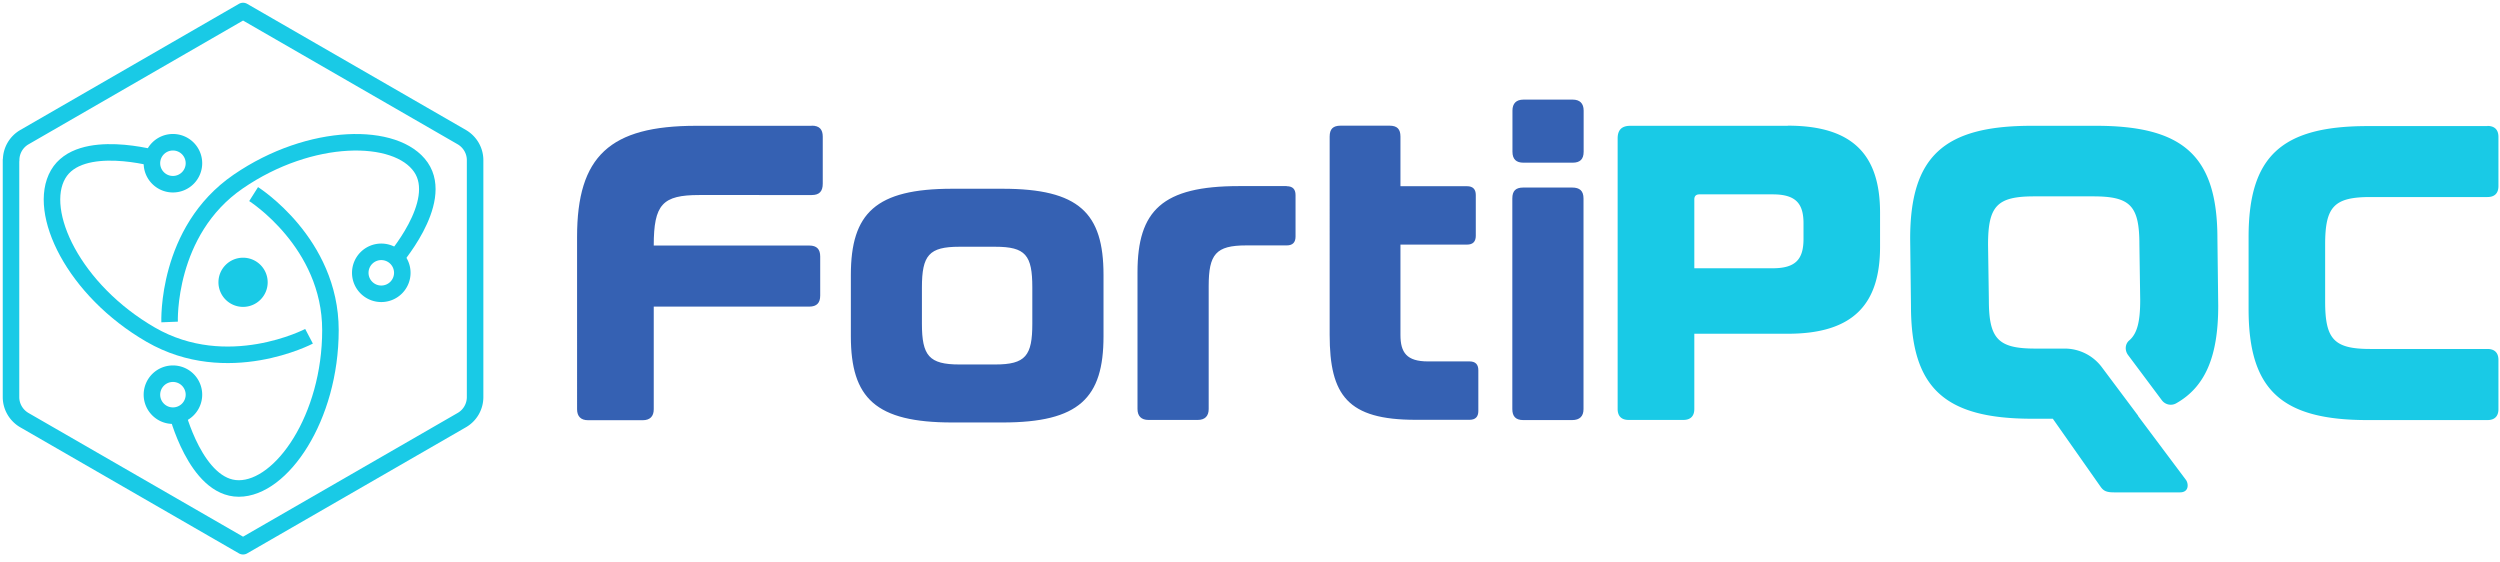 <svg xmlns="http://www.w3.org/2000/svg" fill="none" viewBox="0 0 227 51"><path fill="#3561B3" d="M73.71 11.411c.693 0 .996.34.996.995v4.271c0 .692-.303 1.032-.996 1.032H63.491c-3.33 0-4.131.837-4.131 4.586h14.12c.692 0 .995.34.995.995v3.556c0 .643-.303.995-.996.995H59.36v9.319c0 .643-.34.995-.996.995h-4.97c-.644 0-.996-.34-.996-.995V21.507c0-7.33 2.976-10.084 10.814-10.084h10.486l.012-.012ZM91.025 17.138c6.962 0 9.174 2.209 9.174 7.827v5.57c0 5.606-2.212 7.826-9.174 7.826h-4.557c-6.962 0-9.21-2.208-9.21-7.826v-5.57c0-5.618 2.26-7.827 9.21-7.827h4.557ZM83.71 29.394c0 2.9.644 3.7 3.402 3.7h3.257c2.758 0 3.365-.8 3.365-3.7v-3.288c0-2.937-.607-3.701-3.365-3.701h-3.257c-2.758 0-3.402.764-3.402 3.7v3.289ZM116.833 16.908c.535 0 .802.267.802.8v3.775c0 .533-.267.8-.802.8h-3.682c-2.758 0-3.402.801-3.402 3.701v11.151c0 .644-.34.995-.996.995h-4.472c-.644 0-.996-.34-.996-.995V24.723c0-5.618 2.26-7.826 9.21-7.826h4.326l.012.012ZM120.733 16.908v-4.502c0-.692.304-.995.997-.995h4.435c.692 0 .996.303.996.995v4.502h6.039c.535 0 .802.267.802.8v3.702c0 .534-.267.8-.802.8h-6.039v8.203c0 1.602.571 2.403 2.491 2.403h3.779c.534 0 .802.267.802.8v3.702c0 .533-.268.8-.802.8h-4.897c-6.16 0-7.801-2.208-7.801-7.717V16.884v.024ZM142.799 9.045c.644 0 .996.34.996.995v3.737c0 .692-.34.995-.996.995h-4.471c-.644 0-.997-.303-.997-.995V10.04c0-.643.34-.995.997-.995h4.471Zm-.049 7.984c.693 0 1.033.303 1.033.995v19.124c0 .643-.34.995-1.033.995h-4.435c-.692 0-.996-.34-.996-.995V18.024c0-.692.304-.995.996-.995h4.435Z"></path><path fill="#19CAE6" d="M162.337 11.411c6.003 0 8.372 2.755 8.372 7.9v3.094c0 5.157-2.369 7.899-8.372 7.899h-8.493v6.832c0 .643-.34.994-.996.994h-4.97c-.644 0-.996-.34-.996-.995V12.564c0-.765.376-1.14 1.142-1.14h14.301l.012-.013Zm-8.493 12.947h7.12c2.102 0 2.795-.837 2.795-2.67v-1.407c0-1.796-.693-2.633-2.795-2.633h-6.658c-.304 0-.462.158-.462.461v6.261-.012ZM225.861 11.435c.644 0 .997.34.997.995v4.466c0 .643-.34.995-.997.995h-10.619c-3.317 0-4.119.873-4.119 4.307v5.182c0 3.434.802 4.307 4.119 4.307h10.619c.644 0 .997.34.997.995v4.466c0 .643-.34.995-.997.995h-10.887c-7.825 0-10.802-2.743-10.802-10.072V21.52c0-7.317 2.977-10.071 10.802-10.071h10.887v-.013ZM194.148 37.754l-3.305-4.416a4.214 4.214 0 0 0-3.366-1.687h-2.685c-3.39 0-4.204-.898-4.204-4.43l-.073-4.998c0-3.531.814-4.393 4.204-4.393h5.334c3.39 0 4.204.85 4.204 4.393l.073 4.999c0 1.905-.243 3.045-.996 3.689-.389.327-.413.91-.109 1.322l3.074 4.114c.304.4.85.521 1.288.279 2.673-1.505 3.827-4.296 3.827-8.858l-.073-6.091c0-7.463-3.037-10.254-11.008-10.254h-5.881c-7.971 0-11.009 2.803-11.009 10.254l.073 6.09c0 7.463 3.038 10.254 11.009 10.254h1.871l4.313 6.14c.268.388.511.546 1.24.546h5.99c.851 0 .778-.813.547-1.128l-4.362-5.825h.024Z"></path><path stroke="#19CAE6" stroke-linejoin="round" stroke-width="1.5" d="M1 14.542v21.514c0 .861.462 1.65 1.203 2.087l19.866 11.454 19.867-11.454a2.41 2.41 0 0 0 1.203-2.087V14.542c0-.862-.462-1.65-1.203-2.087L22.069 1 2.215 12.455a2.41 2.41 0 0 0-1.203 2.087H1Z"></path><path fill="#19CAE6" d="M22.07 27.865c1.234 0 2.235-1 2.235-2.233A2.234 2.234 0 0 0 22.07 23.4c-1.234 0-2.235 1-2.235 2.232a2.234 2.234 0 0 0 2.235 2.233Z"></path><path stroke="#19CAE6" stroke-miterlimit="10" stroke-width="1.5" d="M16.043 37.354s1.737 7.001 5.637 7.001c3.9 0 8.324-6.43 8.324-14.379 0-7.947-6.975-12.352-6.975-12.352"></path><path stroke="#19CAE6" stroke-miterlimit="10" stroke-width="1.5" d="M14.28 14.432s-7.022-2.026-9.003 1.396c-1.98 3.422 1.434 10.532 8.408 14.56 6.975 4.03 14.375.146 14.375.146"></path><path stroke="#19CAE6" stroke-miterlimit="10" stroke-width="1.5" d="M35.63 23.8s4.8-5.4 2.588-8.615c-2.212-3.216-10.025-3.204-16.586 1.298-6.562 4.502-6.233 12.753-6.233 12.753"></path><path stroke="#19CAE6" stroke-miterlimit="10" stroke-width="1.5" d="M34.621 26.676a1.906 1.906 0 0 0 1.908-1.905 1.906 1.906 0 0 0-1.908-1.905 1.906 1.906 0 0 0-1.908 1.905c0 1.052.855 1.905 1.908 1.905ZM15.702 37.742a1.906 1.906 0 0 0 1.908-1.905 1.906 1.906 0 0 0-1.908-1.905 1.906 1.906 0 0 0-1.907 1.905c0 1.052.854 1.905 1.907 1.905ZM15.702 16.726a1.906 1.906 0 0 0 1.908-1.905 1.906 1.906 0 0 0-1.908-1.905 1.906 1.906 0 0 0-1.907 1.905c0 1.052.854 1.905 1.907 1.905Z"></path></svg>